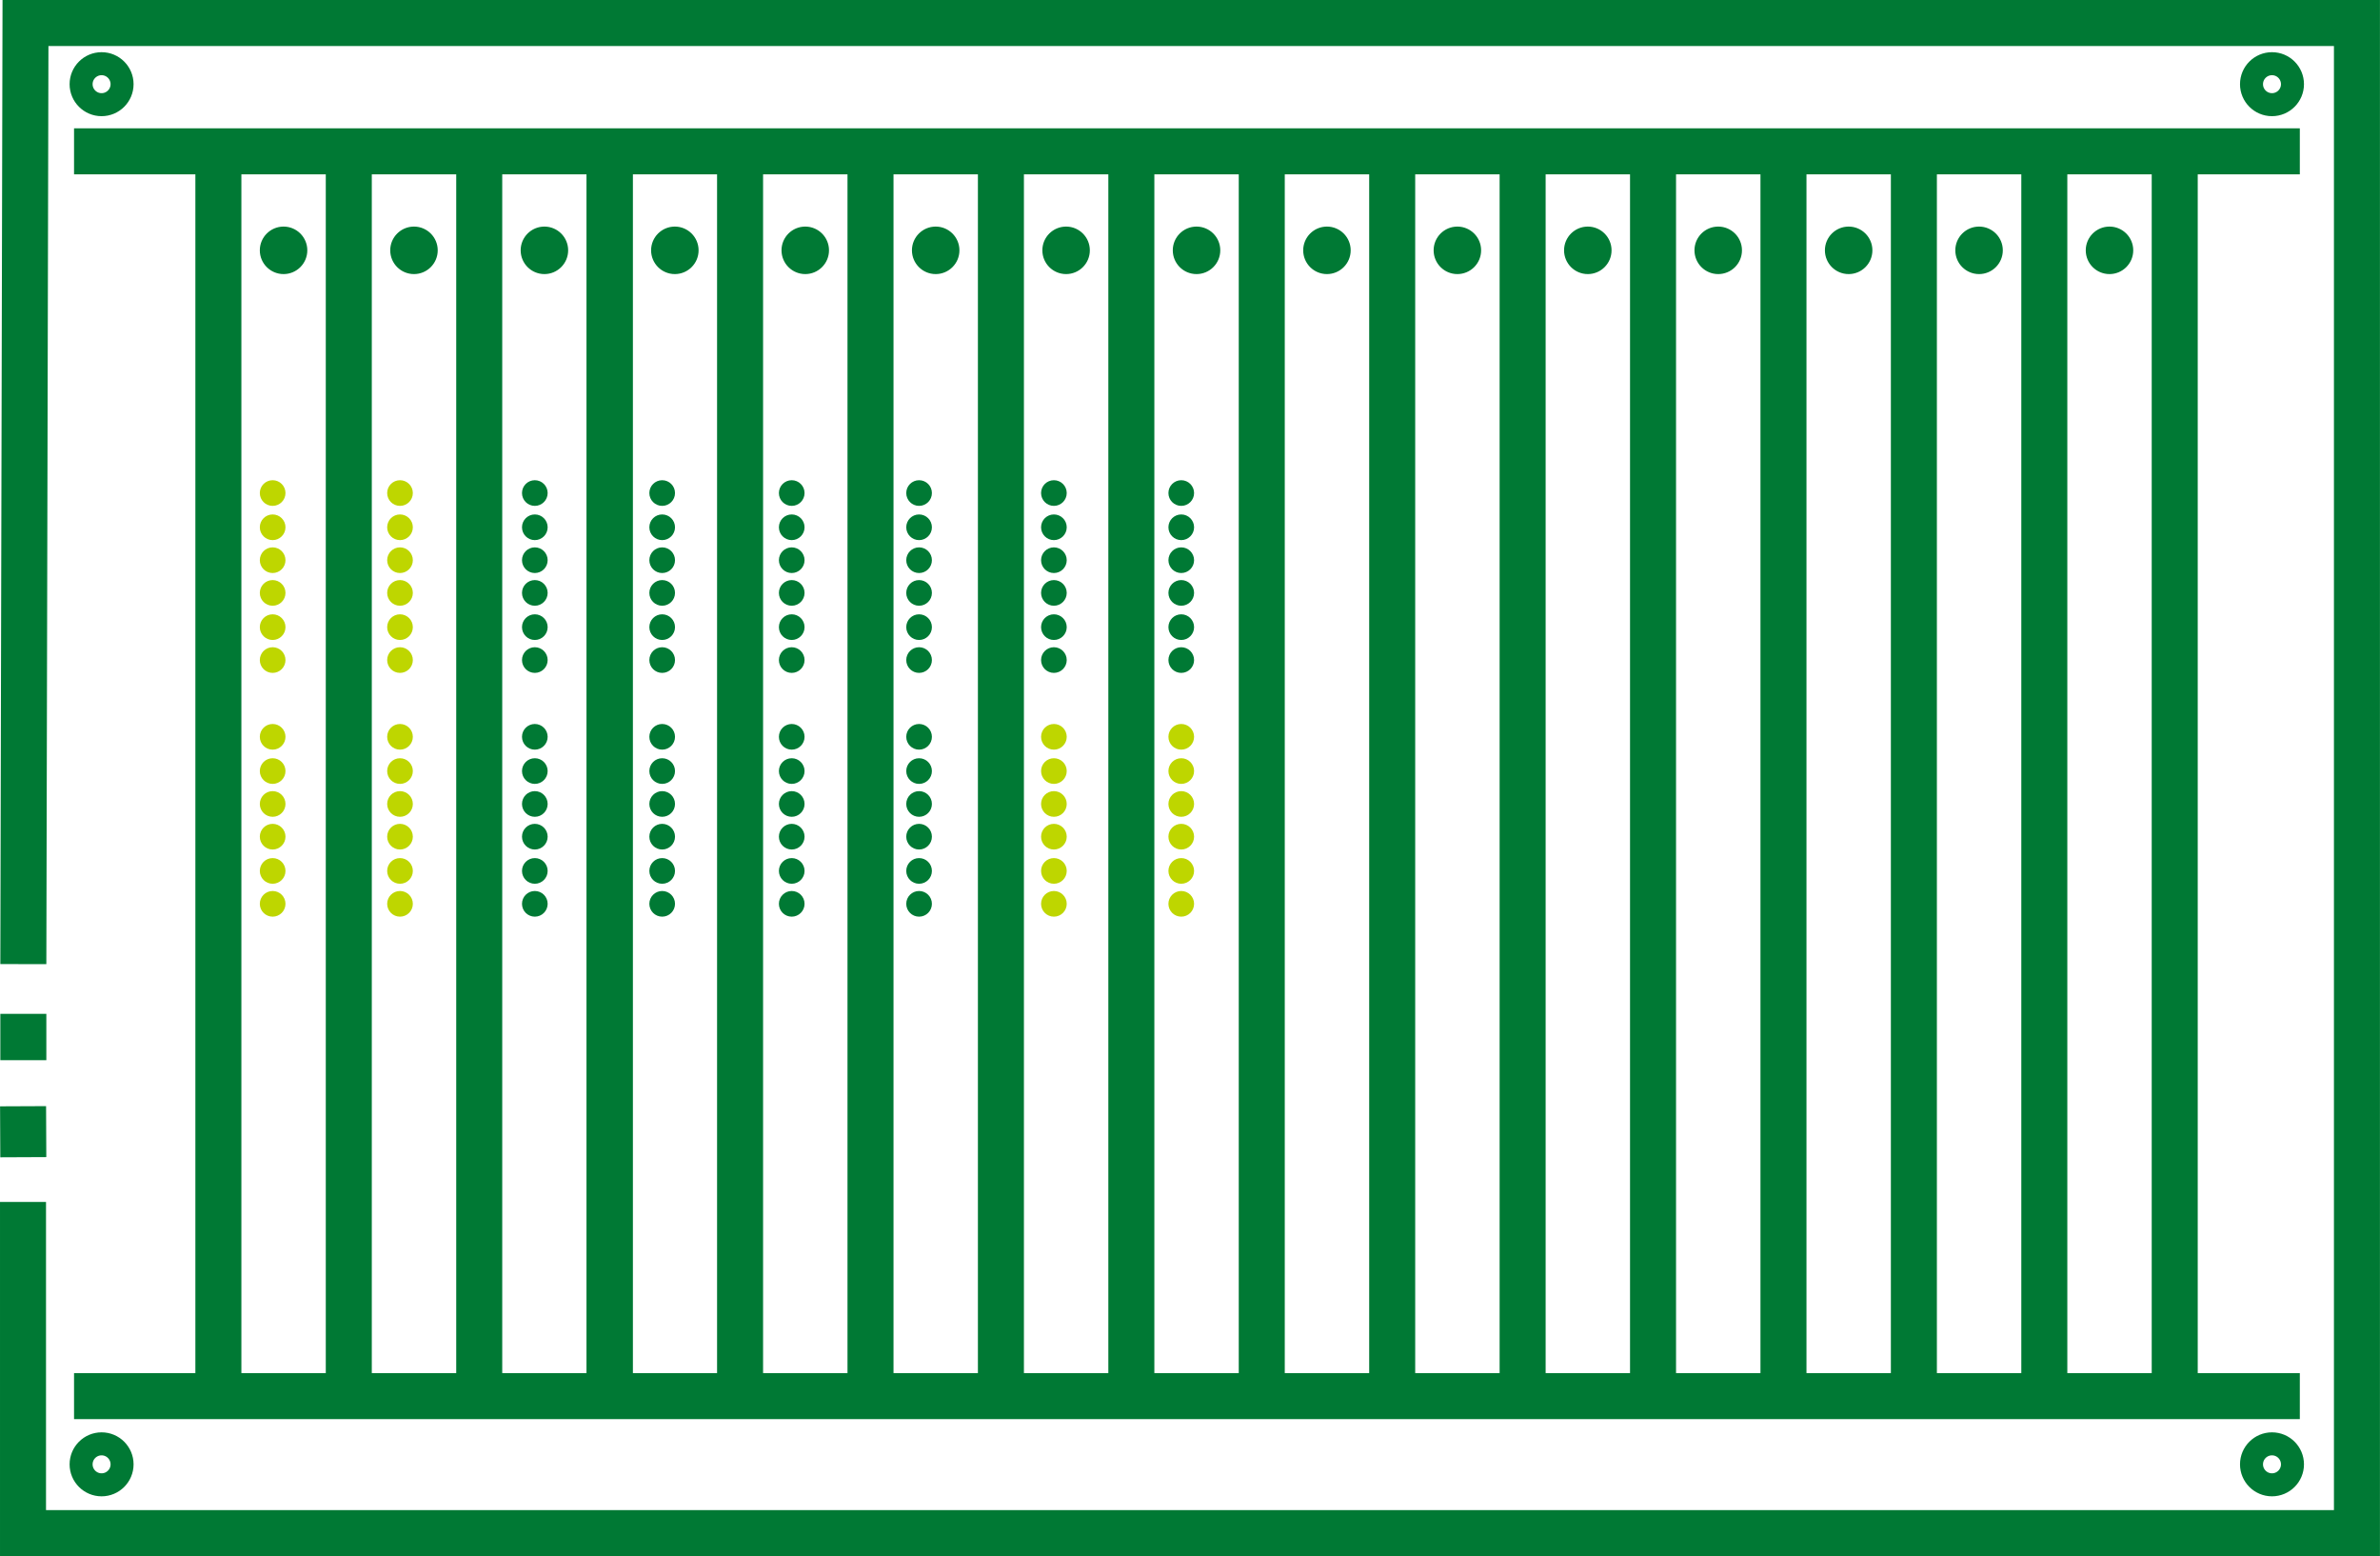 <?xml version="1.0" encoding="UTF-8"?>
<!DOCTYPE svg PUBLIC "-//W3C//DTD SVG 1.1//EN" "http://www.w3.org/Graphics/SVG/1.1/DTD/svg11.dtd">
<!-- Creator: CorelDRAW 2020 (64-Bit) -->
<svg xmlns="http://www.w3.org/2000/svg" xml:space="preserve" width="72.992mm" height="47.713mm" version="1.1" style="shape-rendering:geometricPrecision; text-rendering:geometricPrecision; image-rendering:optimizeQuality; fill-rule:evenodd; clip-rule:evenodd"
viewBox="0 0 1074.9 702.65"
 xmlns:xlink="http://www.w3.org/1999/xlink"
 xmlns:xodm="http://www.corel.com/coreldraw/odm/2003">
 <defs>
  <style type="text/css">
   <![CDATA[
    .str0 {stroke:#007934;stroke-width:20.78;stroke-miterlimit:22.926}
    .str3 {stroke:#007934;stroke-width:10.39;stroke-miterlimit:22.926}
    .str1 {stroke:#007934;stroke-width:2.95;stroke-miterlimit:22.926}
    .str2 {stroke:#BED600;stroke-width:2.95;stroke-miterlimit:22.926}
    .fil0 {fill:none}
    .fil1 {fill:#007934}
    .fil2 {fill:#BED600}
   ]]>
  </style>
 </defs>
 <g id="Vrstva_x0020_1">
  <path class="fil0 str0" d="M10.51 522.5l-0.1 -23.01m0.12 -20.79l0 -20.94m0 -22.44l0.97 -424.93 1053 0 0 681.86 -1054.12 0 0 -149.54"/>
  <line class="fil0 str0" x1="982.2" y1="68.33" x2="982.2" y2= "630.38" />
  <line class="fil0 str0" x1="33.43" y1="68.33" x2="1038.7" y2= "68.33" />
  <line class="fil0 str0" x1="33.43" y1="630.38" x2="1038.7" y2= "630.38" />
  <line class="fil0 str0" x1="923.3" y1="68.33" x2="923.3" y2= "630.38" />
  <line class="fil0 str0" x1="864.39" y1="68.33" x2="864.39" y2= "630.38" />
  <line class="fil0 str0" x1="805.49" y1="68.33" x2="805.49" y2= "630.38" />
  <line class="fil0 str0" x1="746.58" y1="68.33" x2="746.58" y2= "630.38" />
  <line class="fil0 str0" x1="687.68" y1="68.33" x2="687.68" y2= "630.38" />
  <line class="fil0 str0" x1="628.77" y1="68.33" x2="628.77" y2= "630.38" />
  <line class="fil0 str0" x1="569.86" y1="68.33" x2="569.86" y2= "630.38" />
  <line class="fil0 str0" x1="510.96" y1="68.33" x2="510.96" y2= "630.38" />
  <line class="fil0 str0" x1="452.05" y1="68.33" x2="452.05" y2= "630.38" />
  <line class="fil0 str0" x1="393.15" y1="68.33" x2="393.15" y2= "630.38" />
  <line class="fil0 str0" x1="334.24" y1="68.33" x2="334.24" y2= "630.38" />
  <line class="fil0 str0" x1="275.34" y1="68.33" x2="275.34" y2= "630.38" />
  <line class="fil0 str0" x1="275.34" y1="68.33" x2="275.34" y2= "630.38" />
  <line class="fil0 str0" x1="216.43" y1="68.33" x2="216.43" y2= "630.38" />
  <line class="fil0 str0" x1="157.52" y1="68.33" x2="157.52" y2= "630.38" />
  <line class="fil0 str0" x1="98.62" y1="68.33" x2="98.62" y2= "630.38" />
  <circle class="fil1 str1" cx="952.74" cy="113.03" r="9.25"/>
  <circle class="fil1 str1" cx="893.83" cy="113.03" r="9.25"/>
  <circle class="fil1 str1" cx="834.93" cy="113.03" r="9.25"/>
  <circle class="fil1 str1" cx="776.02" cy="113.03" r="9.25"/>
  <circle class="fil1 str1" cx="717.12" cy="113.03" r="9.25"/>
  <circle class="fil1 str1" cx="658.21" cy="113.03" r="9.25"/>
  <circle class="fil1 str1" cx="599.3" cy="113.03" r="9.25"/>
  <circle class="fil1 str1" cx="540.4" cy="113.03" r="9.25"/>
  <circle class="fil1 str1" cx="481.49" cy="113.03" r="9.25"/>
  <circle class="fil1 str1" cx="422.59" cy="113.03" r="9.25"/>
  <circle class="fil1 str1" cx="363.68" cy="113.03" r="9.25"/>
  <circle class="fil1 str1" cx="304.78" cy="113.03" r="9.25"/>
  <circle class="fil1 str1" cx="245.87" cy="113.03" r="9.25"/>
  <circle class="fil1 str1" cx="186.96" cy="113.03" r="9.25"/>
  <circle class="fil1 str1" cx="128.06" cy="113.03" r="9.25"/>
  <circle class="fil2 str2" cx="123.13" cy="222.62" r="4.32"/>
  <circle class="fil2 str2" cx="123.13" cy="238.08" r="4.32"/>
  <circle class="fil2 str2" cx="123.13" cy="252.94" r="4.32"/>
  <circle class="fil2 str2" cx="123.13" cy="267.71" r="4.32"/>
  <circle class="fil2 str2" cx="123.13" cy="283.17" r="4.32"/>
  <circle class="fil2 str2" cx="123.13" cy="298.03" r="4.32"/>
  <circle class="fil2 str2" cx="123.13" cy="332.69" r="4.32"/>
  <circle class="fil2 str2" cx="123.13" cy="348.15" r="4.32"/>
  <circle class="fil2 str2" cx="123.13" cy="363.01" r="4.32"/>
  <circle class="fil2 str2" cx="123.13" cy="377.78" r="4.32"/>
  <circle class="fil2 str2" cx="123.13" cy="393.24" r="4.32"/>
  <circle class="fil2 str2" cx="123.13" cy="408.1" r="4.32"/>
  <circle class="fil2 str2" cx="180.65" cy="222.62" r="4.32"/>
  <circle class="fil2 str2" cx="180.65" cy="238.08" r="4.32"/>
  <circle class="fil2 str2" cx="180.65" cy="252.94" r="4.32"/>
  <circle class="fil2 str2" cx="180.65" cy="267.71" r="4.32"/>
  <circle class="fil2 str2" cx="180.65" cy="283.17" r="4.32"/>
  <circle class="fil2 str2" cx="180.65" cy="298.03" r="4.32"/>
  <circle class="fil2 str2" cx="180.65" cy="332.69" r="4.32"/>
  <circle class="fil2 str2" cx="180.65" cy="348.15" r="4.32"/>
  <circle class="fil2 str2" cx="180.65" cy="363.01" r="4.32"/>
  <circle class="fil2 str2" cx="180.65" cy="377.78" r="4.32"/>
  <circle class="fil2 str2" cx="180.65" cy="393.24" r="4.32"/>
  <circle class="fil2 str2" cx="180.65" cy="408.1" r="4.32"/>
  <circle class="fil1 str1" cx="241.54" cy="222.62" r="4.32"/>
  <circle class="fil1 str1" cx="241.54" cy="238.08" r="4.32"/>
  <circle class="fil1 str1" cx="241.54" cy="252.94" r="4.32"/>
  <circle class="fil1 str1" cx="241.54" cy="267.71" r="4.32"/>
  <circle class="fil1 str1" cx="241.54" cy="283.17" r="4.32"/>
  <circle class="fil1 str1" cx="241.54" cy="298.03" r="4.32"/>
  <circle class="fil1 str1" cx="241.54" cy="332.69" r="4.32"/>
  <circle class="fil1 str1" cx="241.54" cy="348.15" r="4.32"/>
  <circle class="fil1 str1" cx="241.54" cy="363.01" r="4.32"/>
  <circle class="fil1 str1" cx="241.54" cy="377.78" r="4.32"/>
  <circle class="fil1 str1" cx="241.54" cy="393.24" r="4.32"/>
  <circle class="fil1 str1" cx="241.54" cy="408.1" r="4.32"/>
  <circle class="fil1 str1" cx="299.06" cy="222.62" r="4.32"/>
  <circle class="fil1 str1" cx="299.06" cy="238.08" r="4.32"/>
  <circle class="fil1 str1" cx="299.06" cy="252.94" r="4.32"/>
  <circle class="fil1 str1" cx="299.06" cy="267.71" r="4.32"/>
  <circle class="fil1 str1" cx="299.06" cy="283.17" r="4.32"/>
  <circle class="fil1 str1" cx="299.06" cy="298.03" r="4.32"/>
  <circle class="fil1 str1" cx="299.06" cy="332.69" r="4.32"/>
  <circle class="fil1 str1" cx="299.06" cy="348.15" r="4.32"/>
  <circle class="fil1 str1" cx="299.06" cy="363.01" r="4.32"/>
  <circle class="fil1 str1" cx="299.06" cy="377.78" r="4.32"/>
  <circle class="fil1 str1" cx="299.06" cy="393.24" r="4.32"/>
  <circle class="fil1 str1" cx="299.06" cy="408.1" r="4.32"/>
  <circle class="fil1 str1" cx="357.57" cy="222.62" r="4.32"/>
  <circle class="fil1 str1" cx="357.57" cy="238.08" r="4.32"/>
  <circle class="fil1 str1" cx="357.57" cy="252.94" r="4.32"/>
  <circle class="fil1 str1" cx="357.57" cy="267.71" r="4.32"/>
  <circle class="fil1 str1" cx="357.57" cy="283.17" r="4.32"/>
  <circle class="fil1 str1" cx="357.57" cy="298.03" r="4.32"/>
  <circle class="fil1 str1" cx="357.57" cy="332.69" r="4.32"/>
  <circle class="fil1 str1" cx="357.57" cy="348.15" r="4.32"/>
  <circle class="fil1 str1" cx="357.57" cy="363.01" r="4.32"/>
  <circle class="fil1 str1" cx="357.57" cy="377.78" r="4.32"/>
  <circle class="fil1 str1" cx="357.57" cy="393.24" r="4.32"/>
  <circle class="fil1 str1" cx="357.57" cy="408.1" r="4.32"/>
  <circle class="fil1 str1" cx="415.09" cy="222.62" r="4.32"/>
  <circle class="fil1 str1" cx="415.09" cy="238.08" r="4.32"/>
  <circle class="fil1 str1" cx="415.09" cy="252.94" r="4.32"/>
  <circle class="fil1 str1" cx="415.09" cy="267.71" r="4.32"/>
  <circle class="fil1 str1" cx="415.09" cy="283.17" r="4.32"/>
  <circle class="fil1 str1" cx="415.09" cy="298.03" r="4.32"/>
  <circle class="fil1 str1" cx="415.09" cy="332.69" r="4.32"/>
  <circle class="fil1 str1" cx="415.09" cy="348.15" r="4.32"/>
  <circle class="fil1 str1" cx="415.09" cy="363.01" r="4.32"/>
  <circle class="fil1 str1" cx="415.09" cy="377.78" r="4.32"/>
  <circle class="fil1 str1" cx="415.09" cy="393.24" r="4.32"/>
  <circle class="fil1 str1" cx="415.09" cy="408.1" r="4.32"/>
  <circle class="fil1 str1" cx="475.98" cy="222.62" r="4.32"/>
  <circle class="fil1 str1" cx="475.98" cy="238.08" r="4.32"/>
  <circle class="fil1 str1" cx="475.98" cy="252.94" r="4.32"/>
  <circle class="fil1 str1" cx="475.98" cy="267.71" r="4.32"/>
  <circle class="fil1 str1" cx="475.98" cy="283.17" r="4.32"/>
  <circle class="fil1 str1" cx="475.98" cy="298.03" r="4.32"/>
  <circle class="fil2 str2" cx="475.98" cy="332.69" r="4.32"/>
  <circle class="fil2 str2" cx="475.98" cy="348.15" r="4.32"/>
  <circle class="fil2 str2" cx="475.98" cy="363.01" r="4.32"/>
  <circle class="fil2 str2" cx="475.98" cy="377.78" r="4.32"/>
  <circle class="fil2 str2" cx="475.98" cy="393.24" r="4.32"/>
  <circle class="fil2 str2" cx="475.98" cy="408.1" r="4.32"/>
  <circle class="fil1 str1" cx="533.5" cy="222.62" r="4.32"/>
  <circle class="fil1 str1" cx="533.5" cy="238.08" r="4.32"/>
  <circle class="fil1 str1" cx="533.5" cy="252.94" r="4.32"/>
  <circle class="fil1 str1" cx="533.5" cy="267.71" r="4.32"/>
  <circle class="fil1 str1" cx="533.5" cy="283.17" r="4.32"/>
  <circle class="fil1 str1" cx="533.5" cy="298.03" r="4.32"/>
  <circle class="fil2 str2" cx="533.5" cy="332.69" r="4.32"/>
  <circle class="fil2 str2" cx="533.5" cy="348.15" r="4.32"/>
  <circle class="fil2 str2" cx="533.5" cy="363.01" r="4.32"/>
  <circle class="fil2 str2" cx="533.5" cy="377.78" r="4.32"/>
  <circle class="fil2 str2" cx="533.5" cy="393.24" r="4.32"/>
  <circle class="fil2 str2" cx="533.5" cy="408.1" r="4.32"/>
  <circle class="fil0 str3" cx="45.87" cy="38.01" r="9.25"/>
  <circle class="fil0 str3" cx="1026.13" cy="38.01" r="9.25"/>
  <circle class="fil0 str3" cx="45.87" cy="661.18" r="9.25"/>
  <circle class="fil0 str3" cx="1026.13" cy="661.18" r="9.25"/>
 </g>
</svg>
